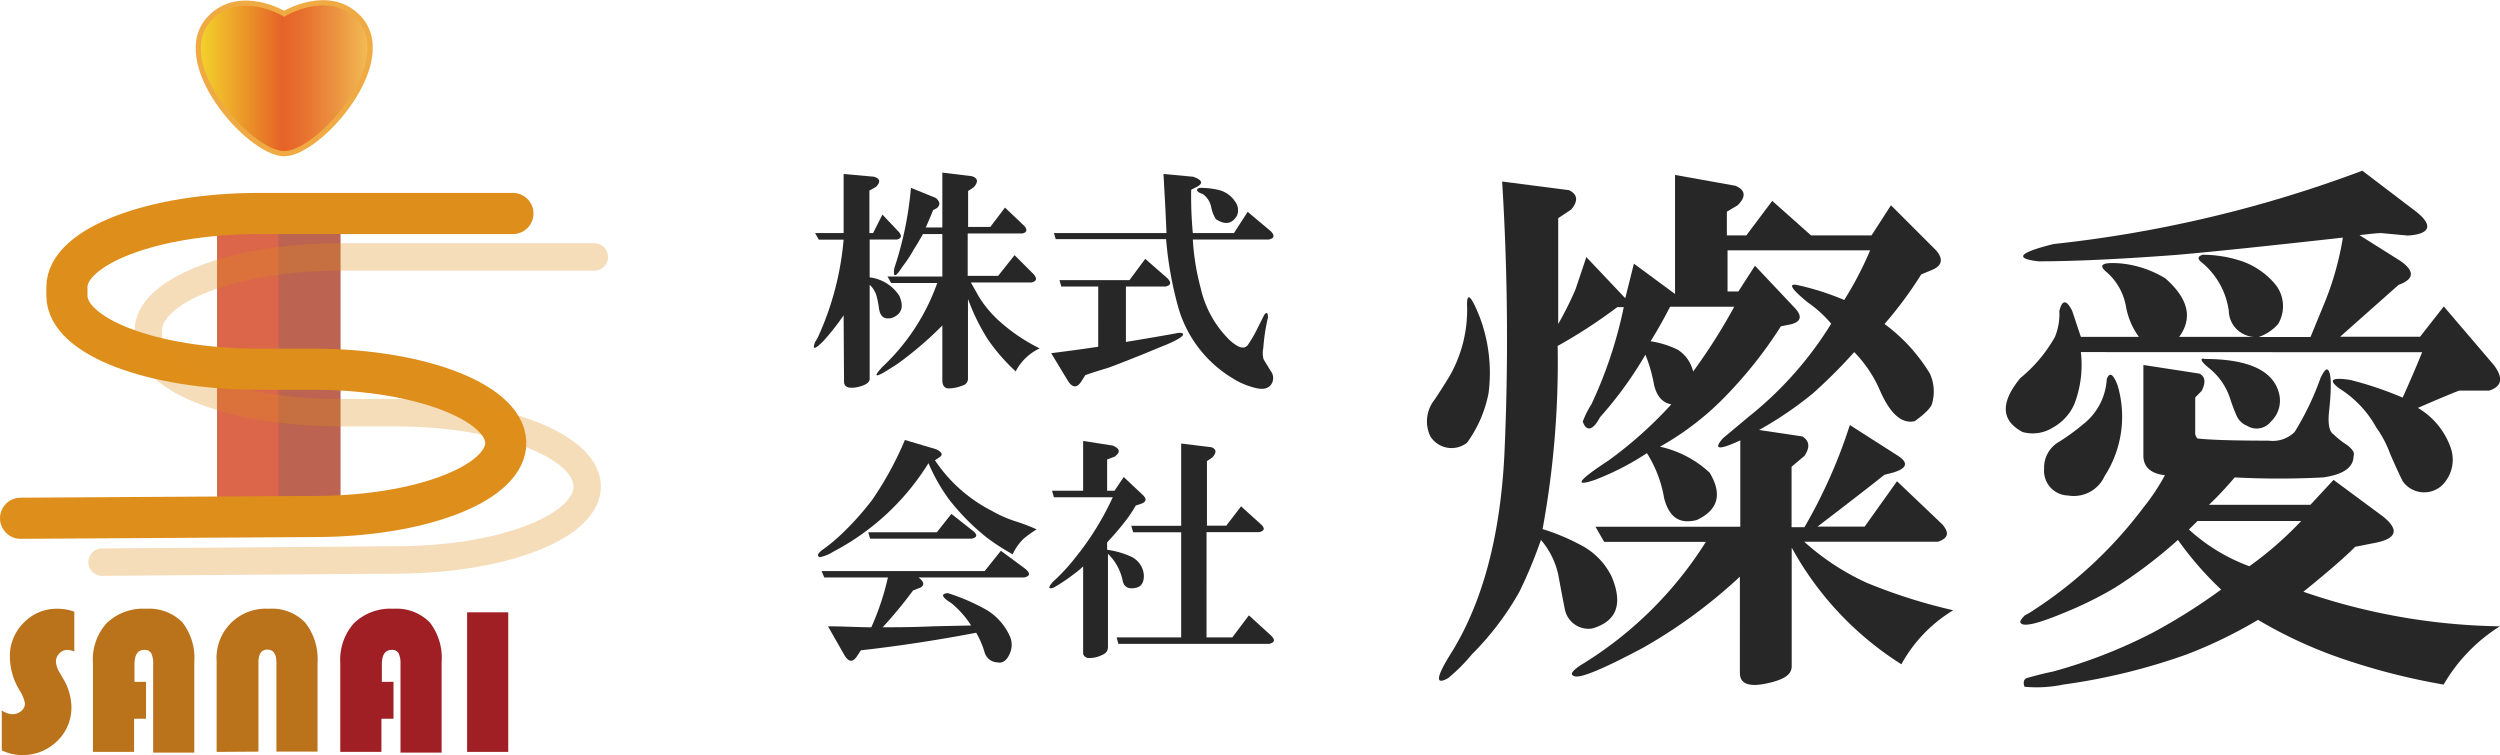 <svg xmlns="http://www.w3.org/2000/svg" xmlns:xlink="http://www.w3.org/1999/xlink" viewBox="0 0 182.34 55.1"><defs><style>.cls-1{stroke:#f0aa43;stroke-width:0.38px;fill:url(#linear-gradient);}.cls-1,.cls-6,.cls-7{stroke-miterlimit:10;}.cls-2{fill:#ba731b;}.cls-3{fill:#9f1f24;}.cls-4{fill:#dc664a;}.cls-5{fill:#bc6351;}.cls-6,.cls-7{fill:none;stroke:#de8e1a;stroke-linecap:round;}.cls-6{stroke-width:3px;}.cls-7{stroke-width:2px;opacity:0.3;}.cls-8{fill:#282727;}</style><linearGradient id="linear-gradient" x1="14.46" y1="5.68" x2="27" y2="5.68" gradientUnits="userSpaceOnUse"><stop offset="0" stop-color="#f3d52b"/><stop offset="0.49" stop-color="#e56327"/><stop offset="0.6" stop-color="#e76f2d"/><stop offset="0.78" stop-color="#eb8f3e"/><stop offset="1" stop-color="#f2bd55"/></linearGradient></defs><title>logo</title><g id="レイヤー_2" data-name="レイヤー 2"><g id="レイヤー_1-2" data-name="レイヤー 1"><path class="cls-1" d="M26.1,1.23C23.94-.94,20.73,1,20.73,1s-3.2-1.9-5.37.27c-3.16,3.16,2.81,9.94,5.37,9.94S29.26,4.39,26.1,1.23Z"/><path class="cls-2" d="M5.42,44.61v2.91a1.58,1.58,0,0,0-.5-.12.79.79,0,0,0-.59.26.82.82,0,0,0-.25.61,1.72,1.72,0,0,0,.27.78l.23.4a4.19,4.19,0,0,1,.63,2.1,3.38,3.38,0,0,1-1.06,2.52,3.57,3.57,0,0,1-2.58,1,3.41,3.41,0,0,1-1.44-.34V51.81a1.4,1.4,0,0,0,.76.28,1,1,0,0,0,.66-.23.71.71,0,0,0,.27-.57,2.88,2.88,0,0,0-.43-1,4.78,4.78,0,0,1-.67-2.38,3.41,3.41,0,0,1,1-2.48A3.32,3.32,0,0,1,4.19,44.4,3.7,3.7,0,0,1,5.42,44.61Z"/><path class="cls-2" d="M10.65,49.73v2.69H9.78v2.42h-3V48.37a3.94,3.94,0,0,1,1-2.92,3.83,3.83,0,0,1,2.88-1.05,3.4,3.4,0,0,1,2.65,1,4.23,4.23,0,0,1,.86,2.91v6.58h-3V48.46a1.74,1.74,0,0,0-.14-.82.55.55,0,0,0-.51-.24c-.47,0-.71.36-.71,1.06v1.27Z"/><path class="cls-2" d="M15.8,54.84V48.23a3.59,3.59,0,0,1,3.81-3.83,3.36,3.36,0,0,1,2.64,1,4.27,4.27,0,0,1,.91,2.92v6.5h-3v-6.5c0-.62-.22-.94-.66-.94s-.65.32-.65.94v6.5Z"/><path class="cls-3" d="M28.7,49.73v2.69h-.88v2.42h-3V48.37a4,4,0,0,1,1-2.92A3.83,3.83,0,0,1,28.7,44.4a3.4,3.4,0,0,1,2.65,1,4.23,4.23,0,0,1,.86,2.91v6.58h-3V48.46a1.74,1.74,0,0,0-.14-.82.54.54,0,0,0-.51-.24c-.47,0-.71.36-.71,1.06v1.27Z"/><path class="cls-3" d="M37.07,44.66V54.84h-3V44.66Z"/><rect class="cls-4" x="15.83" y="15.67" width="4.53" height="22.03"/><rect class="cls-5" x="20.31" y="15.67" width="4.53" height="22.03"/><path class="cls-6" d="M37.41,15.57H18.88c-7.72,0-14,2.41-14,5.37v.62c0,3,6.25,5.37,14,5.37h4c7.94,0,14.28,2.54,14,5.59h0c-.3,2.85-6.33,5.11-13.75,5.15L1.5,37.8"/><path class="cls-7" d="M43.35,18.74H24.82c-7.72,0-14,2.41-14,5.37v.62c0,3,6.25,5.37,14,5.37h4c7.94,0,14.28,2.54,14,5.59h0c-.3,2.85-6.33,5.11-13.75,5.15L7.44,41"/><path class="cls-8" d="M107,22.21c0-.94.31-.63.94.95a11.59,11.59,0,0,1,.63,5.51A9.1,9.1,0,0,1,107,32.29a1.83,1.83,0,0,1-2.68-.47,2.54,2.54,0,0,1,.32-2.68c.42-.63.78-1.2,1.1-1.73A9.74,9.74,0,0,0,107,22.21Zm6.61,3a67.49,67.49,0,0,1-1.1,13.38,15.28,15.28,0,0,1,2.68,1.11,5.12,5.12,0,0,1,2.36,2.36q1.26,3-1.42,3.78a1.76,1.76,0,0,1-2-1.42q-.16-.78-.48-2.52a5.78,5.78,0,0,0-1.26-2.52,34.52,34.52,0,0,1-1.57,3.78,21,21,0,0,1-3.47,4.57,12.48,12.48,0,0,1-1.73,1.73q-1.41.8.16-1.73,3.47-5.5,3.94-14.49a185.61,185.61,0,0,0-.16-20l4.88.63c.63.31.68.78.16,1.41l-.95.63v7.72a24.54,24.54,0,0,0,1.26-2.52c.21-.63.48-1.42.79-2.36l2.84,3,.63-2.52,3,2.21V12.76l4.41.79c.73.32.79.79.16,1.42l-.79.47v1.73h1.42l1.89-2.52,2.83,2.52h4.41l1.42-2.2,3.31,3.31c.52.63.42,1.1-.32,1.41l-.78.32a28.76,28.76,0,0,1-2.68,3.62,12.62,12.62,0,0,1,3.31,3.62,3.16,3.16,0,0,1,.15,2.21q-.15.46-1.26,1.26c-.94.21-1.78-.53-2.52-2.21a9.24,9.24,0,0,0-1.89-2.83,37.92,37.92,0,0,1-3,3,26.66,26.66,0,0,1-3.94,2.68l3.15.47c.53.32.58.79.16,1.42l-.94.79v4.41h.94A37.55,37.55,0,0,0,134.92,31l3.46,2.21c.84.53.74.94-.31,1.26l-.63.16q-1.58,1.26-4.88,3.78H136l2.36-3.31,3.31,3.15c.53.63.42,1-.31,1.26h-9.77a17.9,17.9,0,0,0,4.57,3,39.91,39.91,0,0,0,6.3,2,10.49,10.49,0,0,0-3.78,3.94,23.28,23.28,0,0,1-8-8.51v8.66c0,.64-.63,1-1.89,1.26s-1.89,0-1.89-.78V42.06a37.21,37.21,0,0,1-7.09,5.2q-4.41,2.35-5,2.05c-.32-.11-.16-.37.47-.79a27.86,27.86,0,0,0,9.14-9H117l-.63-1.1h10.56v-6.3c-1.58.73-2,.68-1.26-.16l1.89-1.58a26.29,26.29,0,0,0,6-6.77,8.84,8.84,0,0,0-1.73-1.57c-1.16-.95-1.42-1.37-.79-1.26a19.23,19.23,0,0,1,3.47,1.1,25.13,25.13,0,0,0,1.89-3.62h-10.4v3h.79L128,19.38l2.83,3q.94.94-.15,1.26l-.79.16a31.52,31.52,0,0,1-3.94,5,20.77,20.77,0,0,1-4.88,3.78,7.75,7.75,0,0,1,3.62,1.89c.95,1.57.63,2.73-.94,3.46-1.26.32-2-.2-2.37-1.57a8.93,8.93,0,0,0-1.26-3.31A19.78,19.78,0,0,1,116.33,35c-1.57.53-1.26.06,1-1.42a30.11,30.11,0,0,0,4.57-4.09c-.63-.1-1.06-.58-1.26-1.42a10.9,10.9,0,0,0-.63-2.2,28,28,0,0,1-3.31,4.56c-.53,1-1,1.06-1.26.32a6.67,6.67,0,0,1,.63-1.26,31.58,31.58,0,0,0,2.36-7.09h-.47A38,38,0,0,1,113.65,25.21Zm8.2-2.84c-.43.84-.9,1.68-1.42,2.52a6.77,6.77,0,0,1,2,.63,2.58,2.58,0,0,1,1.1,1.58,42.62,42.62,0,0,0,3-4.73Z"/><path class="cls-8" d="M151.77,25.68a8,8,0,0,1-.47,3.78,3.62,3.62,0,0,1-1.58,1.73,2.76,2.76,0,0,1-2.2.32q-2.37-1.26-.16-3.94a10.49,10.49,0,0,0,2.52-3,4.38,4.38,0,0,0,.32-1.89c.21-.84.52-.84.94,0l.63,1.89H156a5.4,5.4,0,0,1-.94-2.21,4.3,4.3,0,0,0-1.42-2.52c-.63-.52-.31-.73,1-.63a7.61,7.61,0,0,1,3.3,1.1c1.68,1.48,2,2.89,1,4.26h5.67a1.94,1.94,0,0,1-2.05-1.89,5.55,5.55,0,0,0-1.89-3.47q-.63-.46,0-.63a9.09,9.09,0,0,1,2.84.47A5.56,5.56,0,0,1,166,20.8a2.55,2.55,0,0,1,.16,2.83,3.37,3.37,0,0,1-1.42.95h3.78l1.1-2.68a21.77,21.77,0,0,0,1.26-4.57q-8.51.95-12.13,1.26c-4.2.32-7.56.47-10.08.47-1.78-.21-1.42-.63,1.1-1.26a92,92,0,0,0,22.53-5.35l3.94,3c1.26,1,1,1.63-.63,1.73L173.67,17c-.22,0-.74.05-1.58.15l3,1.89q1.57,1.11-.15,1.74l-4.26,3.78h5.83l1.73-2.21,3.63,4.25c.73.95.63,1.58-.32,1.89h-2.2c-1.06.42-2.05.85-3,1.26a5.48,5.48,0,0,1,2.37,2.84,2.63,2.63,0,0,1-.63,2.83,1.92,1.92,0,0,1-2.84-.31c-.21-.42-.53-1.1-.94-2.05a7.8,7.8,0,0,0-1-1.89,7.75,7.75,0,0,0-2.68-2.83c-.84-.63-.58-.84.79-.63A25.71,25.71,0,0,1,175.24,29c.52-1.16,1-2.26,1.42-3.31Zm12.92,19.53a33.8,33.8,0,0,1-5.2,2.52,44.86,44.86,0,0,1-9,2.2,9.63,9.63,0,0,1-2.83.16q-.17-.47.15-.63c.74-.21,1.37-.37,1.89-.47A37.21,37.21,0,0,0,157,46.15,42.32,42.32,0,0,0,162,43a24.48,24.48,0,0,1-3.15-3.62,34.75,34.75,0,0,1-4.57,3.47,26.86,26.86,0,0,1-3.46,1.73c-2.21.94-3.36,1.21-3.47.79,0-.11.11-.26.32-.48a6.41,6.41,0,0,0,.78-.47,31.36,31.36,0,0,0,7.88-7.4,15.29,15.29,0,0,0,1.57-2.36c-1-.11-1.57-.58-1.57-1.42V26.62l4.09.63c.42.22.48.63.16,1.26l-.47.48v2.52a.61.61,0,0,0,.16.47c.84.1,2.57.16,5.2.16a2.28,2.28,0,0,0,1.89-.63,20.54,20.54,0,0,0,1.89-3.94c.2-.42.36-.63.47-.63.31.1.36,1.1.16,3-.11.95,0,1.53.31,1.73a6,6,0,0,0,1,.79c.41.32.57.58.47.79,0,.84-.74,1.36-2.21,1.57a61.67,61.67,0,0,1-6.46,0c-.63.74-1.26,1.42-1.88,2h7.4L170.2,35l3.62,2.68c1.16.94,1,1.57-.47,1.89l-1.57.31Q170.67,41,168,43.16a45.83,45.83,0,0,0,14.33,2.52,12.28,12.28,0,0,0-4.1,4.25,47.82,47.82,0,0,1-7.4-1.89A33,33,0,0,1,164.69,45.21Zm-15.6-11a2.17,2.17,0,0,1,1.11-2,15.69,15.69,0,0,0,1.73-1.26,4.5,4.5,0,0,0,1.73-3.31c.21-.53.47-.37.79.47a8,8,0,0,1-.95,6.62,2.47,2.47,0,0,1-2.67,1.41A1.8,1.8,0,0,1,149.09,34.18Zm10.56,4.41a13.35,13.35,0,0,0,4.41,2.68A25.94,25.94,0,0,0,167.84,38h-7.56Zm1.1-12.44q5,0,5.51,2.68a2.1,2.1,0,0,1-.63,1.89,1.32,1.32,0,0,1-1.73.31,1.42,1.42,0,0,1-.79-.78,13,13,0,0,1-.47-1.26,4.69,4.69,0,0,0-1.57-2.21C160.54,26.36,160.43,26.15,160.75,26.15Z"/><path class="cls-8" d="M61.53,23a18.14,18.14,0,0,1-1.48,1.88c-.63.63-.83.65-.6.07.09-.14.15-.25.2-.34a21.51,21.51,0,0,0,1.88-7.13H59.72L59.45,17h2.08V12.69l2.22.2c.45.14.49.39.14.74l-.48.27V17h.27l.68-1.35,1.21,1.28c.22.27.18.45-.14.54h-2v2.76a3,3,0,0,1,2.16,1.34q.54,1.21-.54,1.62c-.54.13-.85-.09-.94-.68a6.42,6.42,0,0,0-.2-1,1.82,1.82,0,0,0-.48-.74v6.86q0,.4-.87.6c-.67.14-1,0-1-.4Zm7.2.74a25.72,25.72,0,0,1-3.3,2.82l-.74.47c-.89.54-1,.45-.33-.27a15.47,15.47,0,0,0,4-6.12H65l-.27-.47h4V17.07H67.32c-.23.4-.45.78-.68,1.14a9.35,9.35,0,0,1-.8,1.21l-.27.4c-.32.41-.43.32-.34-.27a25.19,25.19,0,0,0,1.21-5.85l1.82.74c.31.27.33.52.07.74l-.27.14c-.18.45-.36.87-.54,1.27h1.21v-4l2.15.26c.45.14.49.41.14.81l-.41.27v2.62h1.62l1.07-1.41,1.42,1.35c.22.27.18.45-.14.54h-4v3.09h2.22L74,18.61,75.39,20c.27.31.22.51-.14.6H70.81l.61,1.08A8.35,8.35,0,0,0,73,23.52a12.93,12.93,0,0,0,2.83,1.89,3.75,3.75,0,0,0-1.75,1.68,14.11,14.11,0,0,1-2-2.29,15.1,15.1,0,0,1-1.48-3v5.79a.51.51,0,0,1-.4.53,2.81,2.81,0,0,1-1,.21c-.31,0-.47-.21-.47-.61Z"/><path class="cls-8" d="M82.12,24.94c1.39-.23,2.57-.43,3.56-.61.41-.09.61-.07.61.07s-.52.47-1.55.87l-1.48.61c-1.35.54-2.15.85-2.42.94s-.92.27-1.68.54l-.21.33c-.36.63-.71.65-1.07.07l-1.21-2c1.43-.18,2.58-.34,3.43-.47V20.9H77.41l-.14-.47h5.11l1.15-1.55,1.61,1.41c.32.32.27.52-.13.61H82.12ZM87,17.47A17.41,17.41,0,0,0,87.57,21a7.66,7.66,0,0,0,2.15,3.84c.62.54,1,.65,1.28.34a9.9,9.9,0,0,0,.74-1.28l.47-.94c.18-.23.27-.16.27.2a14,14,0,0,0-.34,2.22,1.76,1.76,0,0,0,0,.74c0,.09.22.4.54.94a.82.82,0,0,1,.06.94c-.22.36-.65.45-1.27.27a5.44,5.44,0,0,1-1.55-.67,8.87,8.87,0,0,1-4-5.25,26.51,26.51,0,0,1-.87-4.91H77L76.87,17h8.21L85,15.25l-.14-2.56,2.16.2c.67.23.76.48.27.74l-.41.21A29,29,0,0,0,87,17h3L91,15.45l1.68,1.41c.31.32.27.52-.14.61Zm.54-3.77a5.91,5.91,0,0,1,1.28.14,2,2,0,0,1,1.27.87,1.05,1.05,0,0,1,.14,1c-.36.63-.88.72-1.55.27a2.43,2.43,0,0,1-.34-.88,1.55,1.55,0,0,0-.6-.94C87.25,14,87.18,13.79,87.5,13.7Z"/><path class="cls-8" d="M68.19,33.57a11,11,0,0,0,4.17,3.7A8.78,8.78,0,0,0,74,38a14.26,14.26,0,0,1,1.61.61,8.49,8.49,0,0,0-.94.67,3.74,3.74,0,0,0-.81,1.15A16.77,16.77,0,0,1,72,39.23,16.47,16.47,0,0,1,69.2,36.4a13.08,13.08,0,0,1-1.48-2.62,17.94,17.94,0,0,1-6.93,6.45,2.92,2.92,0,0,1-1,.41c-.22-.09-.16-.27.2-.54A12.76,12.76,0,0,0,61.33,39a21,21,0,0,0,2.29-2.55A24.41,24.41,0,0,0,66,32.09l2.29.68c.44.22.51.42.2.6Zm-7.8,12.11c1.07,0,2.13.07,3.16.07a18.93,18.93,0,0,0,1.21-3.63H60.12l-.2-.47h11.9L73,40.17l1.81,1.34c.36.32.32.52-.13.61H67c.4.31.45.56.13.74l-.53.2a32.22,32.22,0,0,1-2.22,2.69c.94,0,2.17,0,3.7-.07l2.75-.06A6.91,6.91,0,0,0,69.4,44c-.72-.45-.81-.69-.27-.74a14.56,14.56,0,0,1,2.56,1.08,4.25,4.25,0,0,1,2,2.15,1.54,1.54,0,0,1,0,1.08c-.22.58-.54.83-.94.74a1,1,0,0,1-.94-.74,6.46,6.46,0,0,0-.61-1.42c-3.09.59-5.9,1-8.41,1.28l-.27.41c-.31.49-.63.47-.94-.07Zm9-8.2L71,38.75c.31.27.27.45-.14.54h-7.4l-.13-.47h5Z"/><path class="cls-8" d="M79,41.31a6.4,6.4,0,0,1-.74.61,12.7,12.7,0,0,1-1.41.94c-.4.13-.42,0-.07-.41a14,14,0,0,0,1.62-1.74,20.73,20.73,0,0,0,2.76-4.44H76.87l-.14-.48H79V32.16l2.16.34c.54.22.58.49.13.81l-.54.2v2.28h.54l.67-1,1.42,1.34c.27.27.22.47-.14.61l-.4.13a10,10,0,0,1-.61.94,21.16,21.16,0,0,1-1.48,1.75v.54a6.14,6.14,0,0,1,1.68.47,1.61,1.61,0,0,1,1,1.41c0,.5-.18.79-.54.88-.54.13-.88,0-1-.47a3.79,3.79,0,0,0-1.08-2v6.79c0,.27-.11.47-.47.61a2,2,0,0,1-1,.2A.46.46,0,0,1,79,47.7Zm9,5.18h1.88l1.21-1.61,1.62,1.48c.31.31.27.51-.14.6h-11l-.13-.47h4.71V38.82h-3.5l-.14-.47h3.64v-6l2.21.27c.36.14.39.38.07.74l-.4.27v4.71h1.41l1.08-1.41,1.48,1.34c.27.27.22.45-.14.54H88Z"/></g></g></svg>